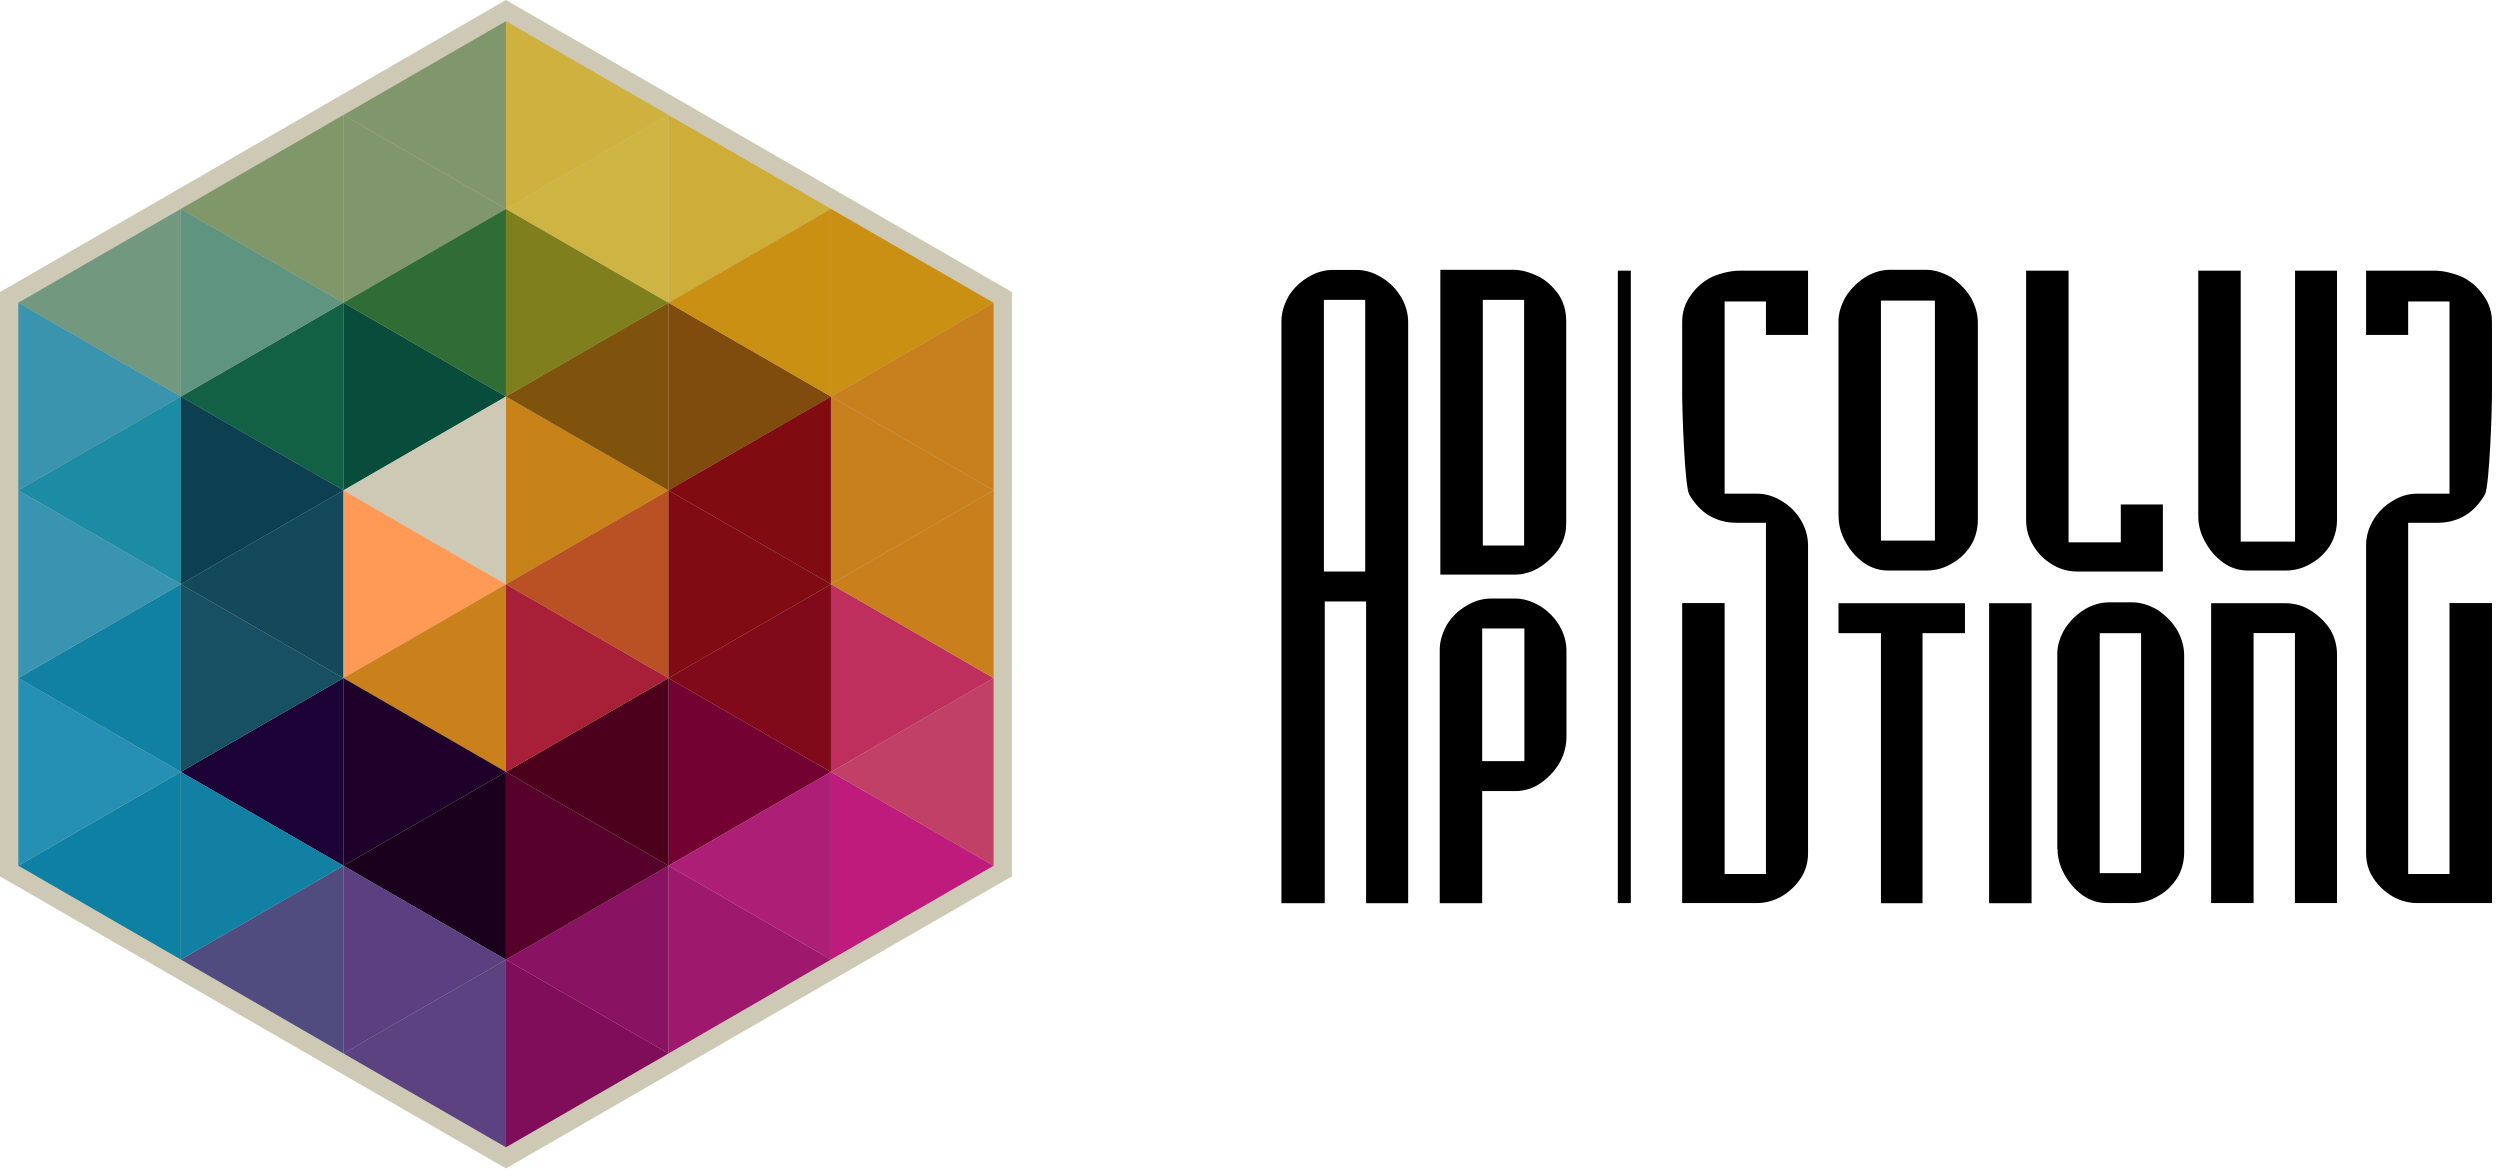 <svg width="202" height="95" viewBox="0 0 202 95" fill="none" xmlns="http://www.w3.org/2000/svg">
<path d="M0 70.81V23.6L40.88 0L81.76 23.6V70.81L40.88 94.41L0 70.81Z" fill="#CEC9B5"/>
<path d="M40.88 1.71V16.88L27.75 9.29L40.88 1.71Z" fill="#80966B"/>
<path d="M54.01 9.29L40.88 16.88V1.71L54.01 9.29Z" fill="#CEB13E"/>
<path d="M67.14 16.88L54.01 24.46V9.29L67.14 16.88Z" fill="#CFAD39"/>
<path d="M80.28 24.46L67.15 32.04H67.14V16.88L80.28 24.46Z" fill="#CA9014"/>
<path d="M80.28 24.46V39.62L67.15 32.04L80.28 24.46Z" fill="#C7801D"/>
<path d="M80.28 69.95L67.14 77.53V62.37L80.28 69.95Z" fill="#BE1B7C"/>
<path d="M67.14 77.53L54.01 85.12V69.95L67.14 77.53Z" fill="#9E196D"/>
<path d="M54.01 85.12L40.88 92.7V77.54L54.01 85.12Z" fill="#800D59"/>
<path d="M40.88 77.54V92.7L27.75 85.12L40.88 77.54Z" fill="#5C4280"/>
<path d="M27.75 69.95V85.12L14.61 77.53L27.75 69.95Z" fill="#504C80"/>
<path d="M14.61 62.37V77.53L1.48 69.95L14.61 62.37Z" fill="#0E80A3"/>
<path d="M14.61 62.37L1.48 54.79L14.61 47.2V62.37Z" fill="#1081A2"/>
<path d="M27.75 54.79V69.95L14.61 62.37L27.75 54.79Z" fill="#1C0236"/>
<path d="M40.88 62.37V77.54L27.75 69.95L40.88 62.37Z" fill="#1B001D"/>
<path d="M54.01 24.46L40.88 32.04V16.88L54.01 24.46Z" fill="#807F1D"/>
<path d="M27.75 9.29V24.46H27.74L14.61 16.88L27.75 9.29Z" fill="#809769"/>
<path d="M14.61 16.88V32.04L1.48 24.46L14.61 16.88Z" fill="#729880"/>
<path d="M14.61 32.04L1.48 39.62V24.46L14.61 32.04Z" fill="#3B94AD"/>
<path d="M14.61 32.04V47.2L1.48 39.62L14.61 32.04Z" fill="#1B8CA4"/>
<path d="M27.75 39.62V54.79L14.61 47.2L27.75 39.62Z" fill="#14495A"/>
<path d="M27.75 24.46V39.62L14.61 32.04L27.74 24.46H27.75Z" fill="#126145"/>
<path d="M40.88 32.04L27.75 39.62V24.46L40.88 32.04Z" fill="#084D3C"/>
<path d="M67.14 32.04L54.01 39.62V24.46L67.14 32.04Z" fill="#804C0D"/>
<path d="M67.14 32.04V47.2L54.01 39.62L67.14 32.04Z" fill="#800B11"/>
<path d="M67.14 62.37L54.01 69.95V54.79L67.14 62.37Z" fill="#730233"/>
<path d="M80.28 54.79L67.14 62.37V47.2L80.28 54.79Z" fill="#BF2F5E"/>
<path d="M67.14 16.88V32.04L54.01 24.46L67.14 16.88Z" fill="#CA9014"/>
<path d="M54.01 69.95V85.12L40.88 77.54L54.01 69.95Z" fill="#8A1263"/>
<path d="M27.75 69.95L14.61 77.53V62.37L27.75 69.95Z" fill="#1280A3"/>
<path d="M27.74 24.46L14.61 32.04V16.88L27.74 24.46Z" fill="#5F9480"/>
<path d="M80.28 39.62L67.14 47.2V32.04H67.15L80.28 39.62Z" fill="#C7801D"/>
<path d="M40.88 77.54L27.75 85.12V69.95L40.88 77.54Z" fill="#5C3F80"/>
<path d="M40.88 16.88L27.75 24.46V9.29L40.88 16.88Z" fill="#80976B"/>
<path d="M40.88 47.21L27.75 54.79V39.62L40.88 47.21Z" fill="#FF9A56"/>
<path d="M40.88 16.88V32.04L27.75 24.46L40.88 16.88Z" fill="#2F6D34"/>
<path d="M54.01 9.29V24.46L40.88 16.88L54.01 9.29Z" fill="#CDB443"/>
<path d="M54.01 54.79V69.95L40.88 62.37L54.01 54.79Z" fill="#4C001B"/>
<path d="M54.01 39.62L40.88 47.21V32.04L54.01 39.62Z" fill="#C7831A"/>
<path d="M54.01 24.46V39.62L40.88 32.04L54.01 24.46Z" fill="#80530D"/>
<path d="M80.28 54.78V69.95L67.14 62.37L80.28 54.79V54.78Z" fill="#C04165"/>
<path d="M80.28 39.62V54.78L67.14 47.2L80.28 39.62Z" fill="#C9801C"/>
<path d="M54.01 54.79L40.88 62.37V47.21L54.01 54.79Z" fill="#A81F38"/>
<path d="M54.01 39.62V54.79L40.88 47.21L54.01 39.62Z" fill="#B95124"/>
<path d="M67.14 47.2V47.21L54.01 54.79V39.62L67.14 47.2Z" fill="#800B13"/>
<path d="M67.14 47.21V62.37L54.01 54.79L67.14 47.21Z" fill="#800A1A"/>
<path d="M40.88 32.04V47.21L27.75 39.62L40.88 32.04Z" fill="#CEC9B5"/>
<path d="M27.75 39.62L14.61 47.2V32.04L27.75 39.62Z" fill="#0C3F50"/>
<path d="M40.88 47.21V62.37L27.75 54.79L40.88 47.21Z" fill="#CA801B"/>
<path d="M67.14 62.37V77.53L54.01 69.95L67.14 62.37Z" fill="#AD1F76"/>
<path d="M14.61 47.2L1.48 54.79V39.62L14.61 47.2Z" fill="#3894B1"/>
<path d="M14.61 62.37L1.48 69.95V54.79L14.61 62.37Z" fill="#2590B4"/>
<path d="M27.75 54.79L14.61 62.37V47.2L27.75 54.79Z" fill="#185063"/>
<path d="M40.88 62.37L27.75 69.95V54.79L40.88 62.37Z" fill="#1F002B"/>
<path d="M54.01 69.95L40.88 77.54V62.37L54.01 69.95Z" fill="#56002B"/>
<path d="M146.09 44.07V68.93C146.09 69.68 145.9 70.35 145.52 70.93C145.14 71.53 144.61 72.03 143.95 72.43C143.31 72.79 142.64 72.97 141.93 72.97H135.92V48.73H139.35V70.62H142.69V42.24H140.29C139.48 42.24 138.73 42.04 138.05 41.63C137.45 41.26 136.93 40.7 136.49 39.96C136.11 39.25 135.92 32.95 135.92 32.11V26.02C135.92 25.21 136.15 24.49 136.6 23.88C137.04 23.23 137.62 22.73 138.32 22.38C139.12 22.04 139.88 21.87 140.6 21.87H146.09V27.06H142.69V24.36H139.35V39.89H142C142.67 39.89 143.33 40.09 143.99 40.5C144.63 40.88 145.14 41.4 145.52 42.04C145.9 42.68 146.09 43.36 146.09 44.07Z" fill="black"/>
<path d="M191.75 42.04C192.13 41.4 192.64 40.88 193.28 40.5C193.93 40.09 194.59 39.89 195.27 39.89H197.92V24.36H194.58V27.06H191.18V21.87H196.67C197.39 21.87 198.15 22.04 198.95 22.38C199.66 22.73 200.23 23.23 200.67 23.88C201.12 24.5 201.35 25.21 201.35 26.02V32.11C201.35 32.95 201.16 39.25 200.78 39.96C200.34 40.7 199.82 41.26 199.22 41.63C198.54 42.04 197.79 42.24 196.98 42.24H194.58V70.62H197.92V48.73H201.35V72.97H195.34C194.63 72.97 193.96 72.79 193.32 72.43C192.66 72.04 192.14 71.54 191.75 70.93C191.37 70.35 191.18 69.68 191.18 68.93V44.07C191.18 43.36 191.37 42.69 191.75 42.04Z" fill="black"/>
<path d="M148.55 41.72V25.95C148.55 25.31 148.75 24.64 149.15 23.95C149.55 23.32 150.08 22.8 150.74 22.38C151.39 21.99 152.05 21.8 152.72 21.8H155.63C156.27 21.8 156.95 22 157.67 22.41C158.36 22.89 158.88 23.43 159.25 24.05C159.62 24.71 159.81 25.39 159.81 26.09V42C159.81 42.75 159.62 43.45 159.25 44.07C158.83 44.71 158.32 45.2 157.71 45.53C157.09 45.91 156.4 46.1 155.64 46.1H152.58C151.85 46.1 151.18 45.89 150.58 45.46C149.98 45.03 149.49 44.47 149.12 43.79C148.75 43.13 148.56 42.44 148.56 41.72H148.55ZM151.98 24.29V43.68H156.34V24.29H151.98Z" fill="black"/>
<path d="M163.71 21.87H167.14V43.82H171.36V40.76H174.76V46.18H167.88C167.11 46.18 166.43 45.99 165.82 45.61C165.18 45.23 164.67 44.72 164.29 44.08C163.91 43.46 163.71 42.77 163.71 42.01V21.88V21.87Z" fill="black"/>
<path d="M185.43 21.87H188.83V42C188.83 42.75 188.64 43.45 188.27 44.07C187.85 44.71 187.34 45.2 186.73 45.53C186.11 45.91 185.42 46.1 184.66 46.1H181.64C180.91 46.1 180.24 45.89 179.64 45.46C179.04 45.03 178.55 44.47 178.18 43.79C177.81 43.13 177.62 42.44 177.62 41.72V21.87H181.05V43.76H185.44V21.87H185.43Z" fill="black"/>
<path d="M148.55 48.74H158.77V51.16H155.34V72.98H151.98V51.16H148.55V48.74Z" fill="black"/>
<path d="M160.72 48.74H164.15V72.98H160.72V48.74Z" fill="black"/>
<path d="M166.23 68.59V52.82C166.23 52.18 166.43 51.51 166.83 50.82C167.23 50.19 167.76 49.67 168.42 49.25C169.07 48.86 169.73 48.67 170.4 48.67H172.3C172.94 48.67 173.62 48.87 174.34 49.28C175.03 49.76 175.55 50.3 175.92 50.92C176.29 51.58 176.48 52.26 176.48 52.96V68.87C176.48 69.62 176.29 70.32 175.92 70.94C175.5 71.58 174.99 72.07 174.38 72.4C173.76 72.78 173.07 72.97 172.31 72.97H170.27C169.54 72.97 168.87 72.76 168.27 72.33C167.67 71.9 167.18 71.34 166.81 70.66C166.44 70 166.25 69.31 166.25 68.59H166.23ZM169.66 51.16V70.55H173V51.16H169.66Z" fill="black"/>
<path d="M178.66 48.74H184.66C185.38 48.74 186.06 48.93 186.68 49.31C187.33 49.72 187.86 50.23 188.27 50.84C188.64 51.47 188.83 52.15 188.83 52.88V72.97H185.43V51.15H182.09V72.97H178.66V48.73V48.74Z" fill="black"/>
<path d="M107.04 72.98H103.54V25.95C103.54 25.29 103.74 24.61 104.13 23.91C104.53 23.28 105.05 22.77 105.72 22.38C106.35 22 107.01 21.81 107.71 21.81H109.61C110.3 21.81 110.97 22.01 111.63 22.42C112.28 22.8 112.81 23.34 113.22 24.02C113.59 24.65 113.78 25.33 113.78 26.06V72.98H110.38V48.6H107.04V72.98ZM106.97 24.23V46.18H110.31V24.23H106.97Z" fill="black"/>
<path d="M116.38 46.42V21.8H122.31C122.88 21.8 123.53 21.97 124.26 22.31C124.86 22.6 125.42 23.09 125.92 23.77C126.34 24.41 126.55 25.13 126.55 25.95V42.32C126.55 43.42 126.11 44.37 125.24 45.18C124.37 46.02 123.41 46.43 122.38 46.43H116.38V46.42ZM119.81 24.23V44.08H123.15V24.23H119.81Z" fill="black"/>
<path d="M126.57 52.61V59.53C126.57 60.27 126.38 60.98 126.01 61.64C125.62 62.3 125.1 62.85 124.48 63.28C123.85 63.71 123.16 63.92 122.41 63.92H119.76V72.98H116.33V52.5C116.33 51.84 116.53 51.16 116.92 50.46C117.32 49.83 117.84 49.32 118.51 48.93C119.14 48.55 119.8 48.36 120.5 48.36H122.4C123.07 48.36 123.75 48.56 124.44 48.97C125.09 49.37 125.61 49.9 126.01 50.57C126.38 51.2 126.57 51.88 126.57 52.61ZM119.76 50.78V61.5H123.17V50.78H119.76Z" fill="black"/>
<path d="M131.77 21.87H130.72V72.97H131.77V21.87Z" fill="black"/>
</svg>

